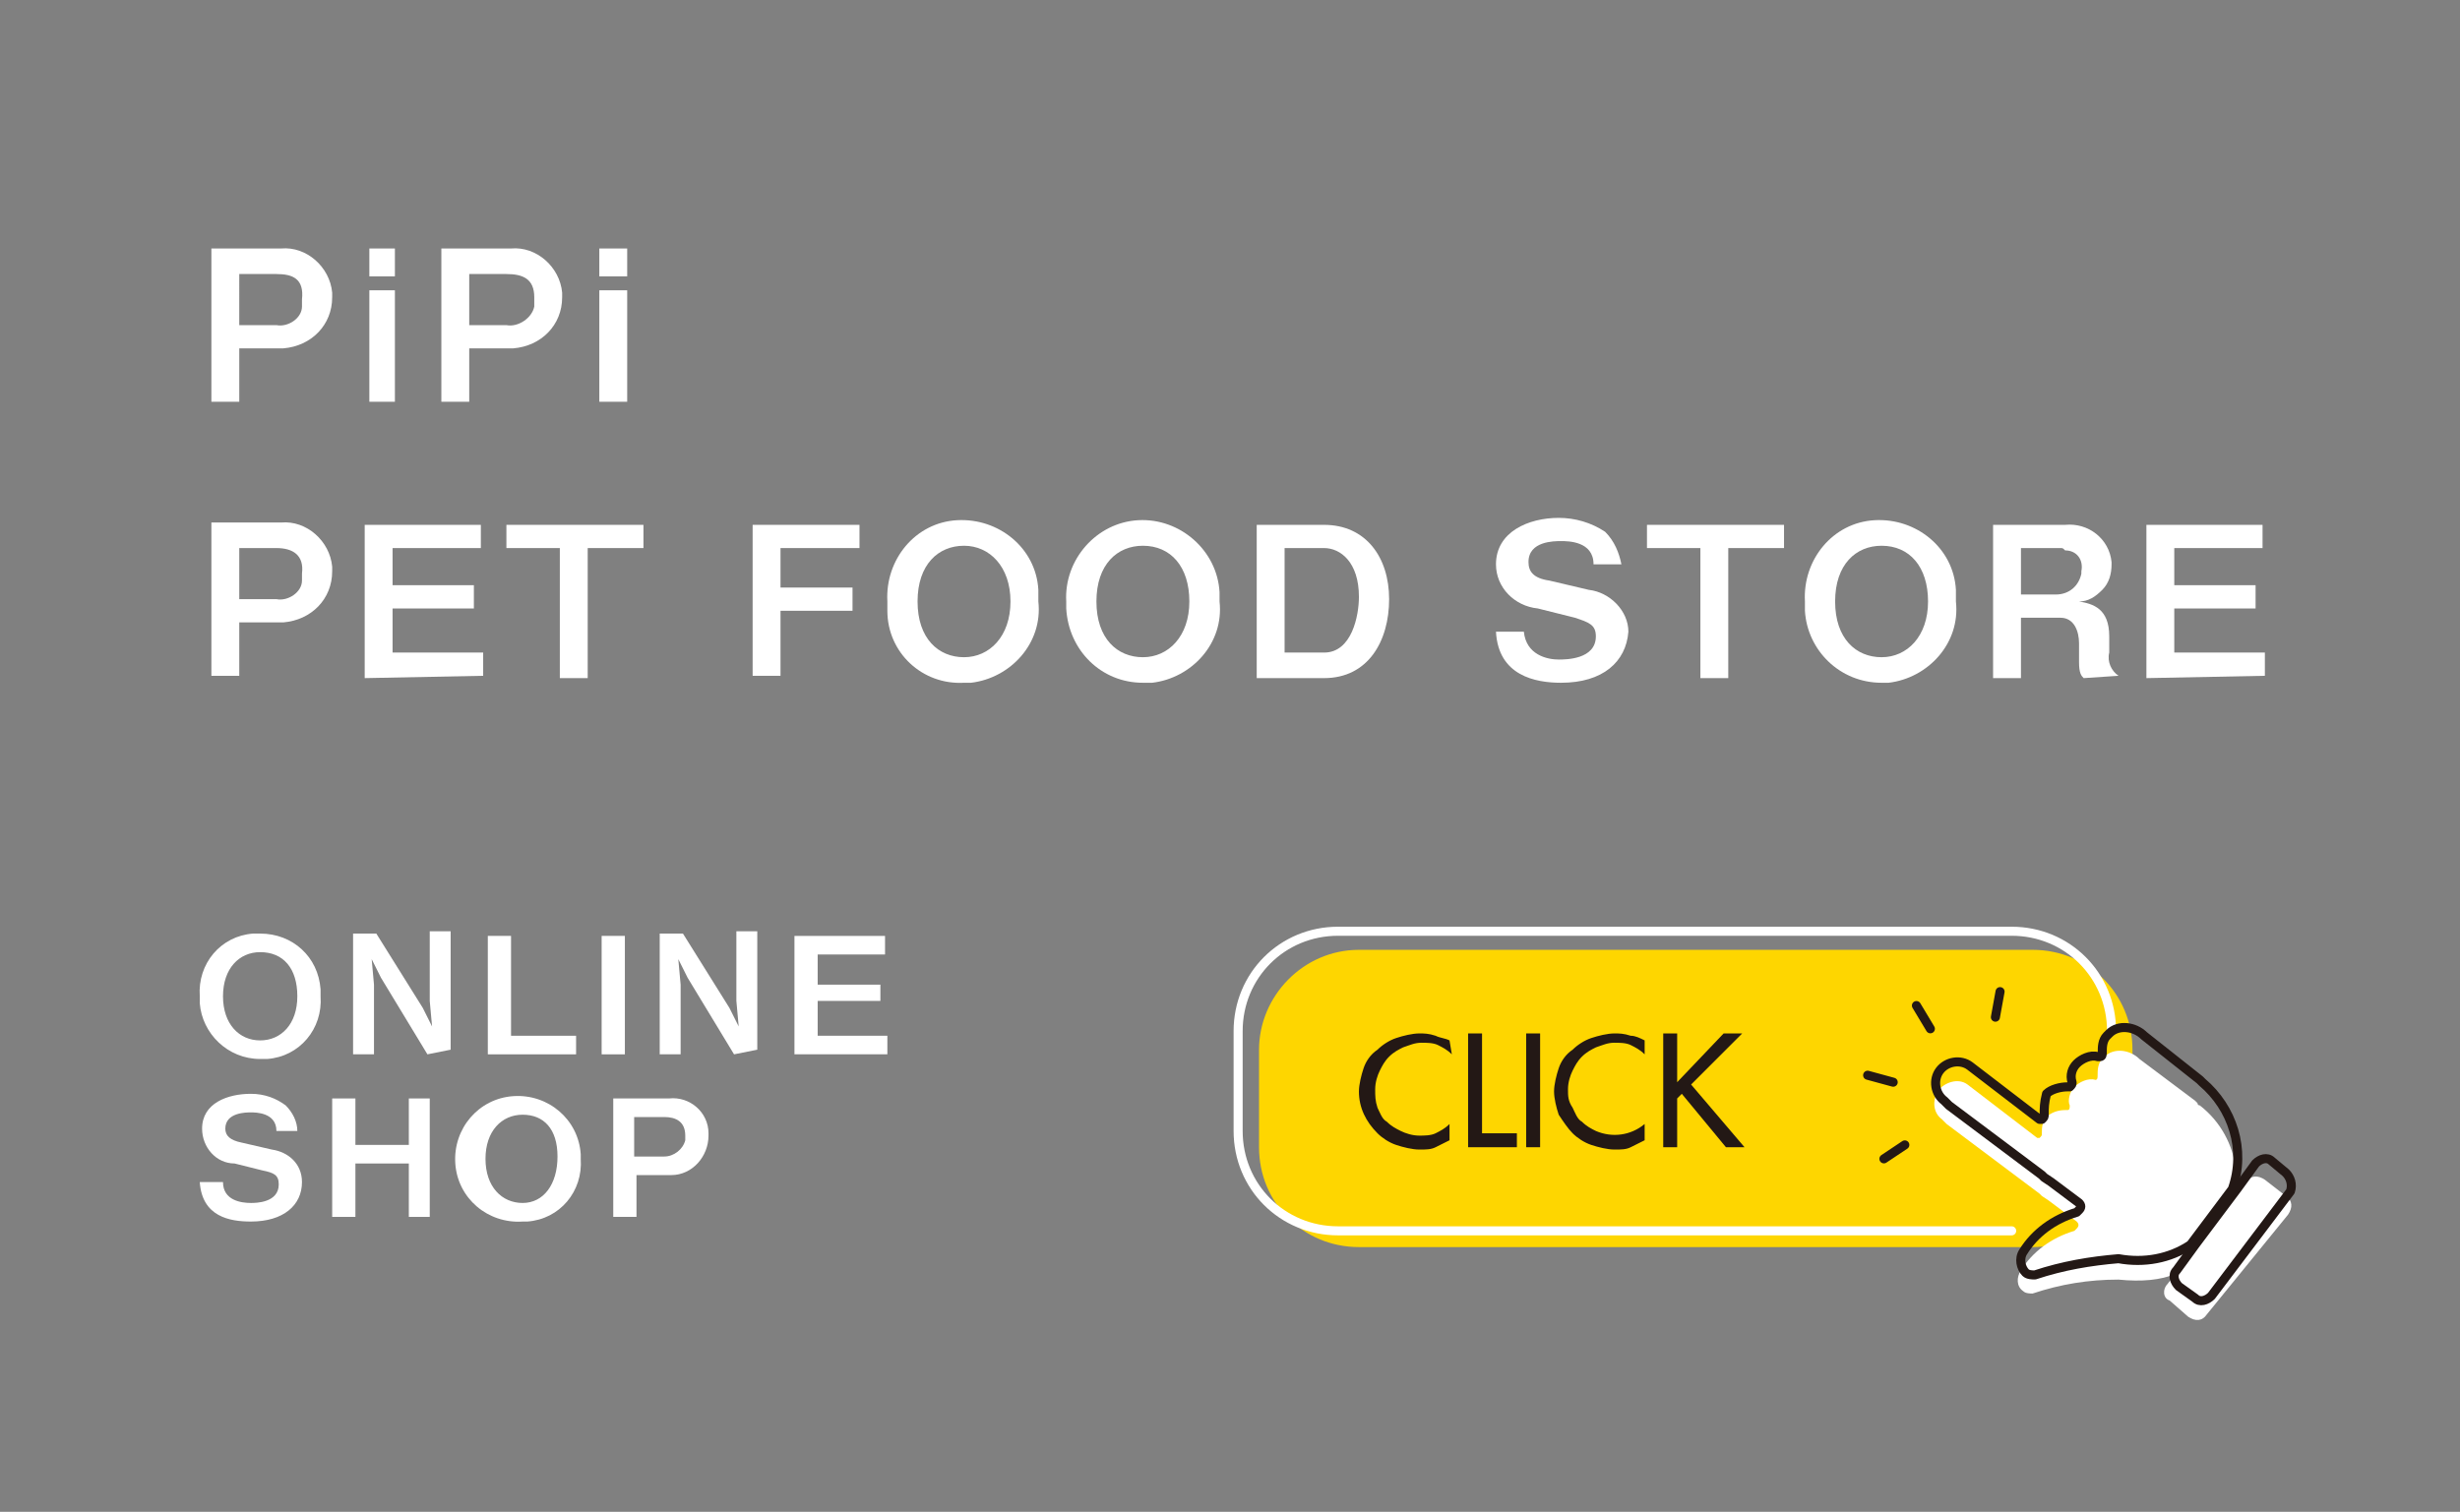 <?xml version="1.0" encoding="utf-8"?>
<!-- Generator: Adobe Illustrator 25.2.1, SVG Export Plug-In . SVG Version: 6.00 Build 0)  -->
<svg version="1.1" id="レイヤー_1" xmlns="http://www.w3.org/2000/svg" xmlns:xlink="http://www.w3.org/1999/xlink" x="0px"
	 y="0px" viewBox="0 0 105.9 65.1" style="enable-background:new 0 0 105.9 65.1;" xml:space="preserve">
<rect x="0" y="0" width="105.9" height="65.1" fill="#808080" stroke="none"/>
<style type="text/css">
	.st0{fill:#FFFFFF;}
	.st1{fill:#FED600;}
	.st2{fill:none;stroke:#FFFFFF;stroke-width:0.39;stroke-linecap:round;stroke-linejoin:round;}
	.st3{fill:#231815;}
	.st4{fill:none;stroke:#231815;stroke-width:0.39;stroke-linecap:round;stroke-linejoin:round;}
</style>
<g id="レイヤー_2_1_">
	<g id="レイヤー_1-2">
		<path class="st0" d="M12.1,26.8h-1.8v2.3H9.1v-6.6h3c1.1-0.1,2.1,0.8,2.2,1.9c0,0.1,0,0.1,0,0.2c0,1.2-0.9,2.1-2.1,2.2
			C12.2,26.8,12.1,26.8,12.1,26.8z M11.9,23.6h-1.6v2.2h1.6c0.5,0.1,1.1-0.3,1.1-0.8c0-0.1,0-0.2,0-0.3
			C13.1,23.9,12.6,23.6,11.9,23.6z"/>
		<path class="st0" d="M15.7,29.2v-6.6h5v1h-3.8v1.6h3.5v1h-3.5v1.9h3.9v1L15.7,29.2z"/>
		<path class="st0" d="M25.3,23.6v5.6h-1.2v-5.6h-2.3v-1h5.9v1H25.3z"/>
		<path class="st0" d="M33.6,23.6v1.7h3.1v1h-3.1v2.8h-1.2v-6.5H37v1L33.6,23.6z"/>
		<path class="st0" d="M41.5,29.4c-1.8,0.1-3.3-1.3-3.3-3.1c0-0.1,0-0.3,0-0.4c-0.1-1.8,1.2-3.4,3-3.5c1.8-0.1,3.4,1.2,3.5,3
			c0,0.2,0,0.3,0,0.5c0.2,1.8-1.2,3.3-2.9,3.5C41.7,29.4,41.6,29.4,41.5,29.4z M41.5,23.5c-1.1,0-2,0.8-2,2.4s0.9,2.4,2,2.4
			s2-0.9,2-2.4S42.6,23.5,41.5,23.5z"/>
		<path class="st0" d="M49.2,29.4c-1.8,0-3.2-1.4-3.3-3.2c0-0.1,0-0.2,0-0.3c-0.1-1.8,1.3-3.4,3.1-3.5c1.8-0.1,3.4,1.3,3.5,3.1
			c0,0.1,0,0.2,0,0.4c0.2,1.8-1.2,3.3-2.9,3.5C49.5,29.4,49.4,29.4,49.2,29.4z M49.2,23.5c-1.1,0-2,0.8-2,2.4s0.9,2.4,2,2.4
			s2-0.9,2-2.4S50.4,23.5,49.2,23.5z"/>
		<path class="st0" d="M57,29.2h-2.9v-6.6H57c1.8,0,2.8,1.4,2.8,3.2S58.9,29.2,57,29.2z M57,23.6h-1.7v4.5H57c1.2,0,1.5-1.6,1.5-2.4
			C58.5,24.2,57.7,23.6,57,23.6z"/>
		<path class="st0" d="M67.2,29.4c-1.1,0-2.7-0.3-2.8-2.2h1.2c0.1,1,1,1.2,1.5,1.2c0.3,0,1.6,0,1.6-1c0-0.5-0.3-0.6-0.9-0.8
			l-1.6-0.4c-1-0.1-1.8-0.9-1.8-1.9c0-1.4,1.4-2,2.7-2c0.7,0,1.4,0.2,2,0.6c0.4,0.4,0.6,0.9,0.7,1.4h-1.2c0-1-1.1-1-1.4-1
			s-1.4,0-1.4,0.9c0,0.4,0.2,0.7,0.9,0.8l1.7,0.4c0.9,0.1,1.7,0.9,1.7,1.8C70,28.5,69,29.4,67.2,29.4z"/>
		<path class="st0" d="M74.4,23.6v5.6h-1.2v-5.6h-2.3v-1h5.9v1H74.4z"/>
		<path class="st0" d="M81,29.4c-1.8,0-3.2-1.4-3.3-3.1c0-0.1,0-0.2,0-0.4c-0.1-1.8,1.2-3.4,3-3.5s3.4,1.2,3.5,3c0,0.2,0,0.3,0,0.5
			c0.2,1.8-1.2,3.3-2.9,3.5C81.2,29.4,81.1,29.4,81,29.4z M81,23.5c-1.1,0-2,0.8-2,2.4s0.9,2.4,2,2.4s2-0.9,2-2.4S82.2,23.5,81,23.5
			z"/>
		<path class="st0" d="M89.7,29.2c-0.1-0.1-0.2-0.2-0.2-0.7v-0.8c0-0.5-0.2-1.1-0.8-1.1H87v2.6h-1.2v-6.6h3.1c1-0.1,1.9,0.6,2,1.6
			c0,0,0,0.1,0,0.1c0,0.4-0.1,0.8-0.4,1.1c-0.3,0.3-0.6,0.5-1,0.5c0.6,0.1,1.3,0.3,1.3,1.5v0.7c-0.1,0.4,0.1,0.8,0.4,1L89.7,29.2z
			 M88.7,23.6H87v2h1.5c0.6,0,1-0.4,1.1-0.9c0,0,0-0.1,0-0.1c0.1-0.5-0.2-0.9-0.7-0.9C88.8,23.6,88.8,23.6,88.7,23.6L88.7,23.6z"/>
		<path class="st0" d="M92.4,29.2v-6.6h5v1h-3.8v1.6h3.5v1h-3.5v1.9h3.9v1L92.4,29.2z"/>
		<path class="st0" d="M12.1,15h-1.8v2.3H9.1v-6.6h3c1.1-0.1,2.1,0.8,2.2,1.9c0,0.1,0,0.1,0,0.2c0,1.2-0.9,2.1-2.1,2.2
			C12.2,15,12.2,15,12.1,15z M11.9,11.8h-1.6V14h1.6c0.5,0.1,1.1-0.3,1.1-0.8c0-0.1,0-0.2,0-0.3C13.1,12,12.6,11.8,11.9,11.8
			L11.9,11.8z"/>
		<path class="st0" d="M15.9,11.9v-1.2H17v1.2H15.9z M15.9,17.3v-4.8H17v4.8L15.9,17.3z"/>
		<path class="st0" d="M22,15h-1.8v2.3H19v-6.6h3c1.1-0.1,2.1,0.8,2.2,1.9c0,0.1,0,0.1,0,0.2c0,1.2-0.9,2.1-2.1,2.2
			C22.1,15,22.1,15,22,15z M21.8,11.8h-1.6V14h1.6c0.5,0.1,1.1-0.3,1.2-0.8c0-0.1,0-0.3,0-0.4C23,12,22.5,11.8,21.8,11.8L21.8,11.8z
			"/>
		<path class="st0" d="M25.8,11.9v-1.2H27v1.2H25.8z M25.8,17.3v-4.8H27v4.8L25.8,17.3z"/>
		<path class="st0" d="M11.2,45.6c-1.4,0-2.5-1.1-2.6-2.4c0-0.1,0-0.2,0-0.3c-0.1-1.4,0.9-2.6,2.3-2.7c0.1,0,0.2,0,0.3,0
			c1.4,0,2.5,1,2.6,2.4c0,0.1,0,0.2,0,0.3c0.1,1.4-0.9,2.6-2.3,2.7C11.4,45.6,11.3,45.6,11.2,45.6z M11.2,41c-0.9,0-1.6,0.7-1.6,1.9
			s0.7,1.9,1.6,1.9s1.6-0.7,1.6-1.9S12.2,41,11.2,41L11.2,41z"/>
		<path class="st0" d="M18.4,45.4l-2-3.3L16,41.3l0.1,1.1v3h-0.9v-5.2h1l2,3.2l0.4,0.8l-0.1-1.1v-3h0.9v5.1L18.4,45.4z"/>
		<path class="st0" d="M21,45.4v-5.1h1v4.3h2.8v0.8H21z"/>
		<path class="st0" d="M25.9,45.4v-5.1h1v5.1H25.9z"/>
		<path class="st0" d="M31.6,45.4l-2-3.3l-0.4-0.8l0.1,1.1v3h-0.9v-5.2h1l2,3.2l0.4,0.8l-0.1-1.1v-3h0.9v5.1L31.6,45.4z"/>
		<path class="st0" d="M34.2,45.4v-5.1h3.9v0.8h-2.9v1.3h2.7v0.7h-2.7v1.5h3v0.8L34.2,45.4z"/>
		<path class="st0" d="M10.8,52.6c-0.9,0-2.1-0.2-2.2-1.7h1c0,0.8,0.8,0.9,1.2,0.9c0.2,0,1.2,0,1.2-0.8c0-0.4-0.2-0.5-0.7-0.6
			l-1.2-0.3c-0.8,0-1.4-0.7-1.4-1.5c0-1.1,1.1-1.5,2.1-1.5c0.6,0,1.1,0.2,1.5,0.5c0.3,0.3,0.5,0.7,0.5,1.1h-0.9
			c0-0.8-0.9-0.8-1.1-0.8s-1.1,0-1.1,0.7c0,0.3,0.2,0.5,0.7,0.6l1.3,0.3c0.7,0.1,1.3,0.6,1.3,1.4C13,51.9,12.2,52.6,10.8,52.6z"/>
		<path class="st0" d="M17.6,52.4v-2.3h-2.3v2.3h-1v-5.1h1v2h2.3v-2h0.9v5.1H17.6z"/>
		<path class="st0" d="M22.5,52.6c-1.5,0.1-2.8-1-2.9-2.5c-0.1-1.5,1-2.8,2.5-2.9c1.5-0.1,2.8,1,2.9,2.5c0,0.1,0,0.1,0,0.2
			c0.1,1.4-0.9,2.6-2.3,2.7C22.7,52.6,22.6,52.6,22.5,52.6z M22.5,48c-0.9,0-1.6,0.7-1.6,1.9s0.7,1.9,1.6,1.9S24,51,24,49.8
			S23.4,48,22.5,48L22.5,48z"/>
		<path class="st0" d="M28.8,50.6h-1.4v1.8h-1v-5.1h2.4c0.9-0.1,1.7,0.6,1.7,1.5c0,0,0,0.1,0,0.1c0,0.9-0.7,1.7-1.6,1.7
			C28.8,50.6,28.8,50.6,28.8,50.6z M28.6,48.1h-1.3v1.7h1.3c0.4,0,0.8-0.3,0.9-0.7c0-0.1,0-0.1,0-0.2C29.5,48.3,29.1,48.1,28.6,48.1
			z"/>
		<path class="st1" d="M58.5,40.9h29c2.4,0,4.3,1.9,4.3,4.3v4.2c0,2.4-1.9,4.3-4.3,4.3h-29c-2.4,0-4.3-1.9-4.3-4.3v-4.2
			C54.2,42.9,56.1,40.9,58.5,40.9z"/>
		<path class="st2" d="M86.6,53h-29c-2.4,0-4.3-1.9-4.3-4.3v0v-4.3c0-2.4,1.9-4.3,4.3-4.3c0,0,0,0,0,0h29c2.4,0,4.3,1.9,4.3,4.3
			c0,0,0,0,0,0"/>
		<path class="st3" d="M62.5,45.4c-0.2-0.2-0.4-0.3-0.6-0.4c-0.2-0.1-0.5-0.1-0.7-0.1c-0.3,0-0.5,0.1-0.8,0.2
			c-0.2,0.1-0.4,0.2-0.6,0.4c-0.2,0.2-0.3,0.4-0.4,0.6c-0.1,0.2-0.2,0.5-0.2,0.8c0,0.3,0,0.5,0.1,0.8c0.1,0.2,0.2,0.5,0.4,0.6
			c0.2,0.2,0.4,0.3,0.6,0.4c0.2,0.1,0.5,0.2,0.8,0.2c0.2,0,0.5,0,0.7-0.1c0.2-0.1,0.4-0.2,0.6-0.4v0.7c-0.2,0.1-0.4,0.2-0.6,0.3
			c-0.2,0.1-0.4,0.1-0.7,0.1c-0.3,0-0.7-0.1-1-0.2c-0.3-0.1-0.6-0.3-0.8-0.5c-0.5-0.5-0.8-1.1-0.8-1.8c0-0.3,0.1-0.7,0.2-1
			c0.1-0.3,0.3-0.6,0.6-0.8c0.2-0.2,0.5-0.4,0.8-0.5c0.3-0.1,0.7-0.2,1-0.2c0.2,0,0.4,0,0.7,0.1c0.2,0.1,0.4,0.1,0.6,0.2L62.5,45.4z
			"/>
		<path class="st3" d="M63.8,48.8h1.5v0.6h-2.1v-4.9h0.6V48.8z"/>
		<path class="st3" d="M66.3,49.4h-0.6v-4.9h0.6V49.4z"/>
		<path class="st3" d="M70.8,45.4c-0.2-0.2-0.4-0.3-0.6-0.4c-0.2-0.1-0.5-0.1-0.7-0.1c-0.3,0-0.5,0.1-0.8,0.2
			c-0.2,0.1-0.4,0.2-0.6,0.4c-0.2,0.2-0.3,0.4-0.4,0.6c-0.1,0.2-0.2,0.5-0.2,0.8c0,0.3,0,0.5,0.2,0.8c0.1,0.2,0.2,0.5,0.4,0.6
			c0.2,0.2,0.4,0.3,0.6,0.4c0.7,0.3,1.5,0.2,2.1-0.3v0.7c-0.2,0.1-0.4,0.2-0.6,0.3c-0.2,0.1-0.4,0.1-0.7,0.1c-0.3,0-0.7-0.1-1-0.2
			c-0.3-0.1-0.6-0.3-0.8-0.5c-0.2-0.2-0.4-0.5-0.6-0.8c-0.1-0.3-0.2-0.7-0.2-1c0-0.3,0.1-0.7,0.2-1c0.1-0.3,0.3-0.6,0.6-0.8
			c0.2-0.2,0.5-0.4,0.8-0.5c0.3-0.1,0.7-0.2,1-0.2c0.2,0,0.4,0,0.7,0.1c0.2,0,0.4,0.1,0.6,0.2L70.8,45.4z"/>
		<path class="st3" d="M74.2,44.5H75l-2.2,2.2l2.3,2.7h-0.8l-1.9-2.3l-0.2,0.2v2.1h-0.6v-4.9h0.6v2.1L74.2,44.5z"/>
		<path class="st0" d="M94.5,47.4l-2.4-1.8c-0.4-0.4-1.1-0.5-1.5-0.1c0,0,0,0-0.1,0.1c-0.2,0.2-0.2,0.5-0.2,0.7c0,0.1,0,0.2-0.1,0.2
			c0,0,0,0,0,0c-0.3-0.1-0.7,0.1-0.9,0.3c-0.2,0.2-0.3,0.6-0.2,0.8c0,0.1,0,0.2-0.1,0.2c0,0,0,0-0.1,0c-0.3,0-0.6,0.1-0.8,0.3
			c-0.2,0.2-0.2,0.5-0.2,0.7c0,0.1,0,0.1-0.1,0.2c0,0-0.1,0-0.1,0l-3-2.3c-0.4-0.3-1-0.1-1.3,0.3c-0.2,0.4-0.2,0.9,0.2,1.2l0.2,0.2
			l4,3l0.1,0.1l0.3,0.2l1.2,0.9c0.1,0.1,0.1,0.2,0,0.3c0,0-0.1,0.1-0.1,0.1c-1,0.3-1.8,0.9-2.3,1.7l0,0c-0.2,0.3-0.2,0.7,0.1,0.9
			c0.1,0.1,0.3,0.1,0.4,0.1l0,0c1.2-0.4,2.4-0.6,3.7-0.6c2,0.2,3.2-0.3,4.2-1.7c1.4-1.8,1.1-4.4-0.7-5.8c0,0-0.1,0-0.1-0.1
			L94.5,47.4L94.5,47.4L94.5,47.4z"/>
		<path class="st0" d="M93.3,55.3l3.4-4.4c0.2-0.3,0.5-0.3,0.8-0.1l0.9,0.7c0.3,0.2,0.3,0.5,0.1,0.8L95,56.6
			c-0.2,0.3-0.5,0.3-0.8,0.1L93.4,56C93.1,55.9,93.1,55.5,93.3,55.3z"/>
		<path class="st4" d="M94.8,46.6l-0.1-0.1l0,0l0,0l-2.4-1.9c-0.4-0.4-1.1-0.5-1.5-0.1c0,0,0,0-0.1,0.1c-0.2,0.2-0.2,0.5-0.2,0.7
			c0,0.1,0,0.2-0.1,0.2c0,0,0,0-0.1,0c-0.3-0.1-0.7,0.1-0.9,0.3c-0.2,0.2-0.3,0.5-0.2,0.8c0,0.1,0,0.1-0.1,0.2c0,0-0.1,0-0.1,0
			c-0.3,0-0.7,0.1-0.9,0.3C88,47.5,88,47.7,88,48c0,0.1,0,0.1-0.1,0.2c0,0-0.1,0-0.1,0l-3-2.3c-0.4-0.3-1-0.2-1.3,0.2
			c-0.3,0.4-0.2,1,0.2,1.3l0.2,0.2l4,3l0.1,0.1l0.3,0.2l1.2,0.9c0.1,0.1,0.1,0.2,0,0.3c0,0-0.1,0.1-0.1,0.1c-1,0.3-1.8,0.9-2.3,1.7
			l0,0c-0.2,0.3-0.1,0.7,0.1,0.9c0.1,0.1,0.3,0.1,0.4,0.1l0,0c1.2-0.4,2.4-0.6,3.6-0.7c1.1,0.2,2.2,0,3.1-0.6l1.8-2.4
			C96.7,49.5,96.1,47.7,94.8,46.6z"/>
		<path class="st4" d="M98.4,50.5L97.8,50c-0.2-0.2-0.5-0.1-0.7,0.1l-0.8,1.1l-1.8,2.4l-0.8,1.1c-0.2,0.2-0.1,0.5,0.1,0.7l0.7,0.5
			c0.2,0.2,0.5,0.1,0.7-0.1c0,0,0,0,0,0l3.4-4.5C98.7,51,98.6,50.7,98.4,50.5C98.4,50.5,98.4,50.5,98.4,50.5z"/>
		<line class="st4" x1="83.1" y1="44.3" x2="82.5" y2="43.3"/>
		<line class="st4" x1="81.5" y1="46.6" x2="80.4" y2="46.3"/>
		<line class="st4" x1="82" y1="49.3" x2="81.1" y2="49.9"/>
		<line class="st4" x1="86.1" y1="42.7" x2="85.9" y2="43.8"/>
	</g>
</g>
</svg>
